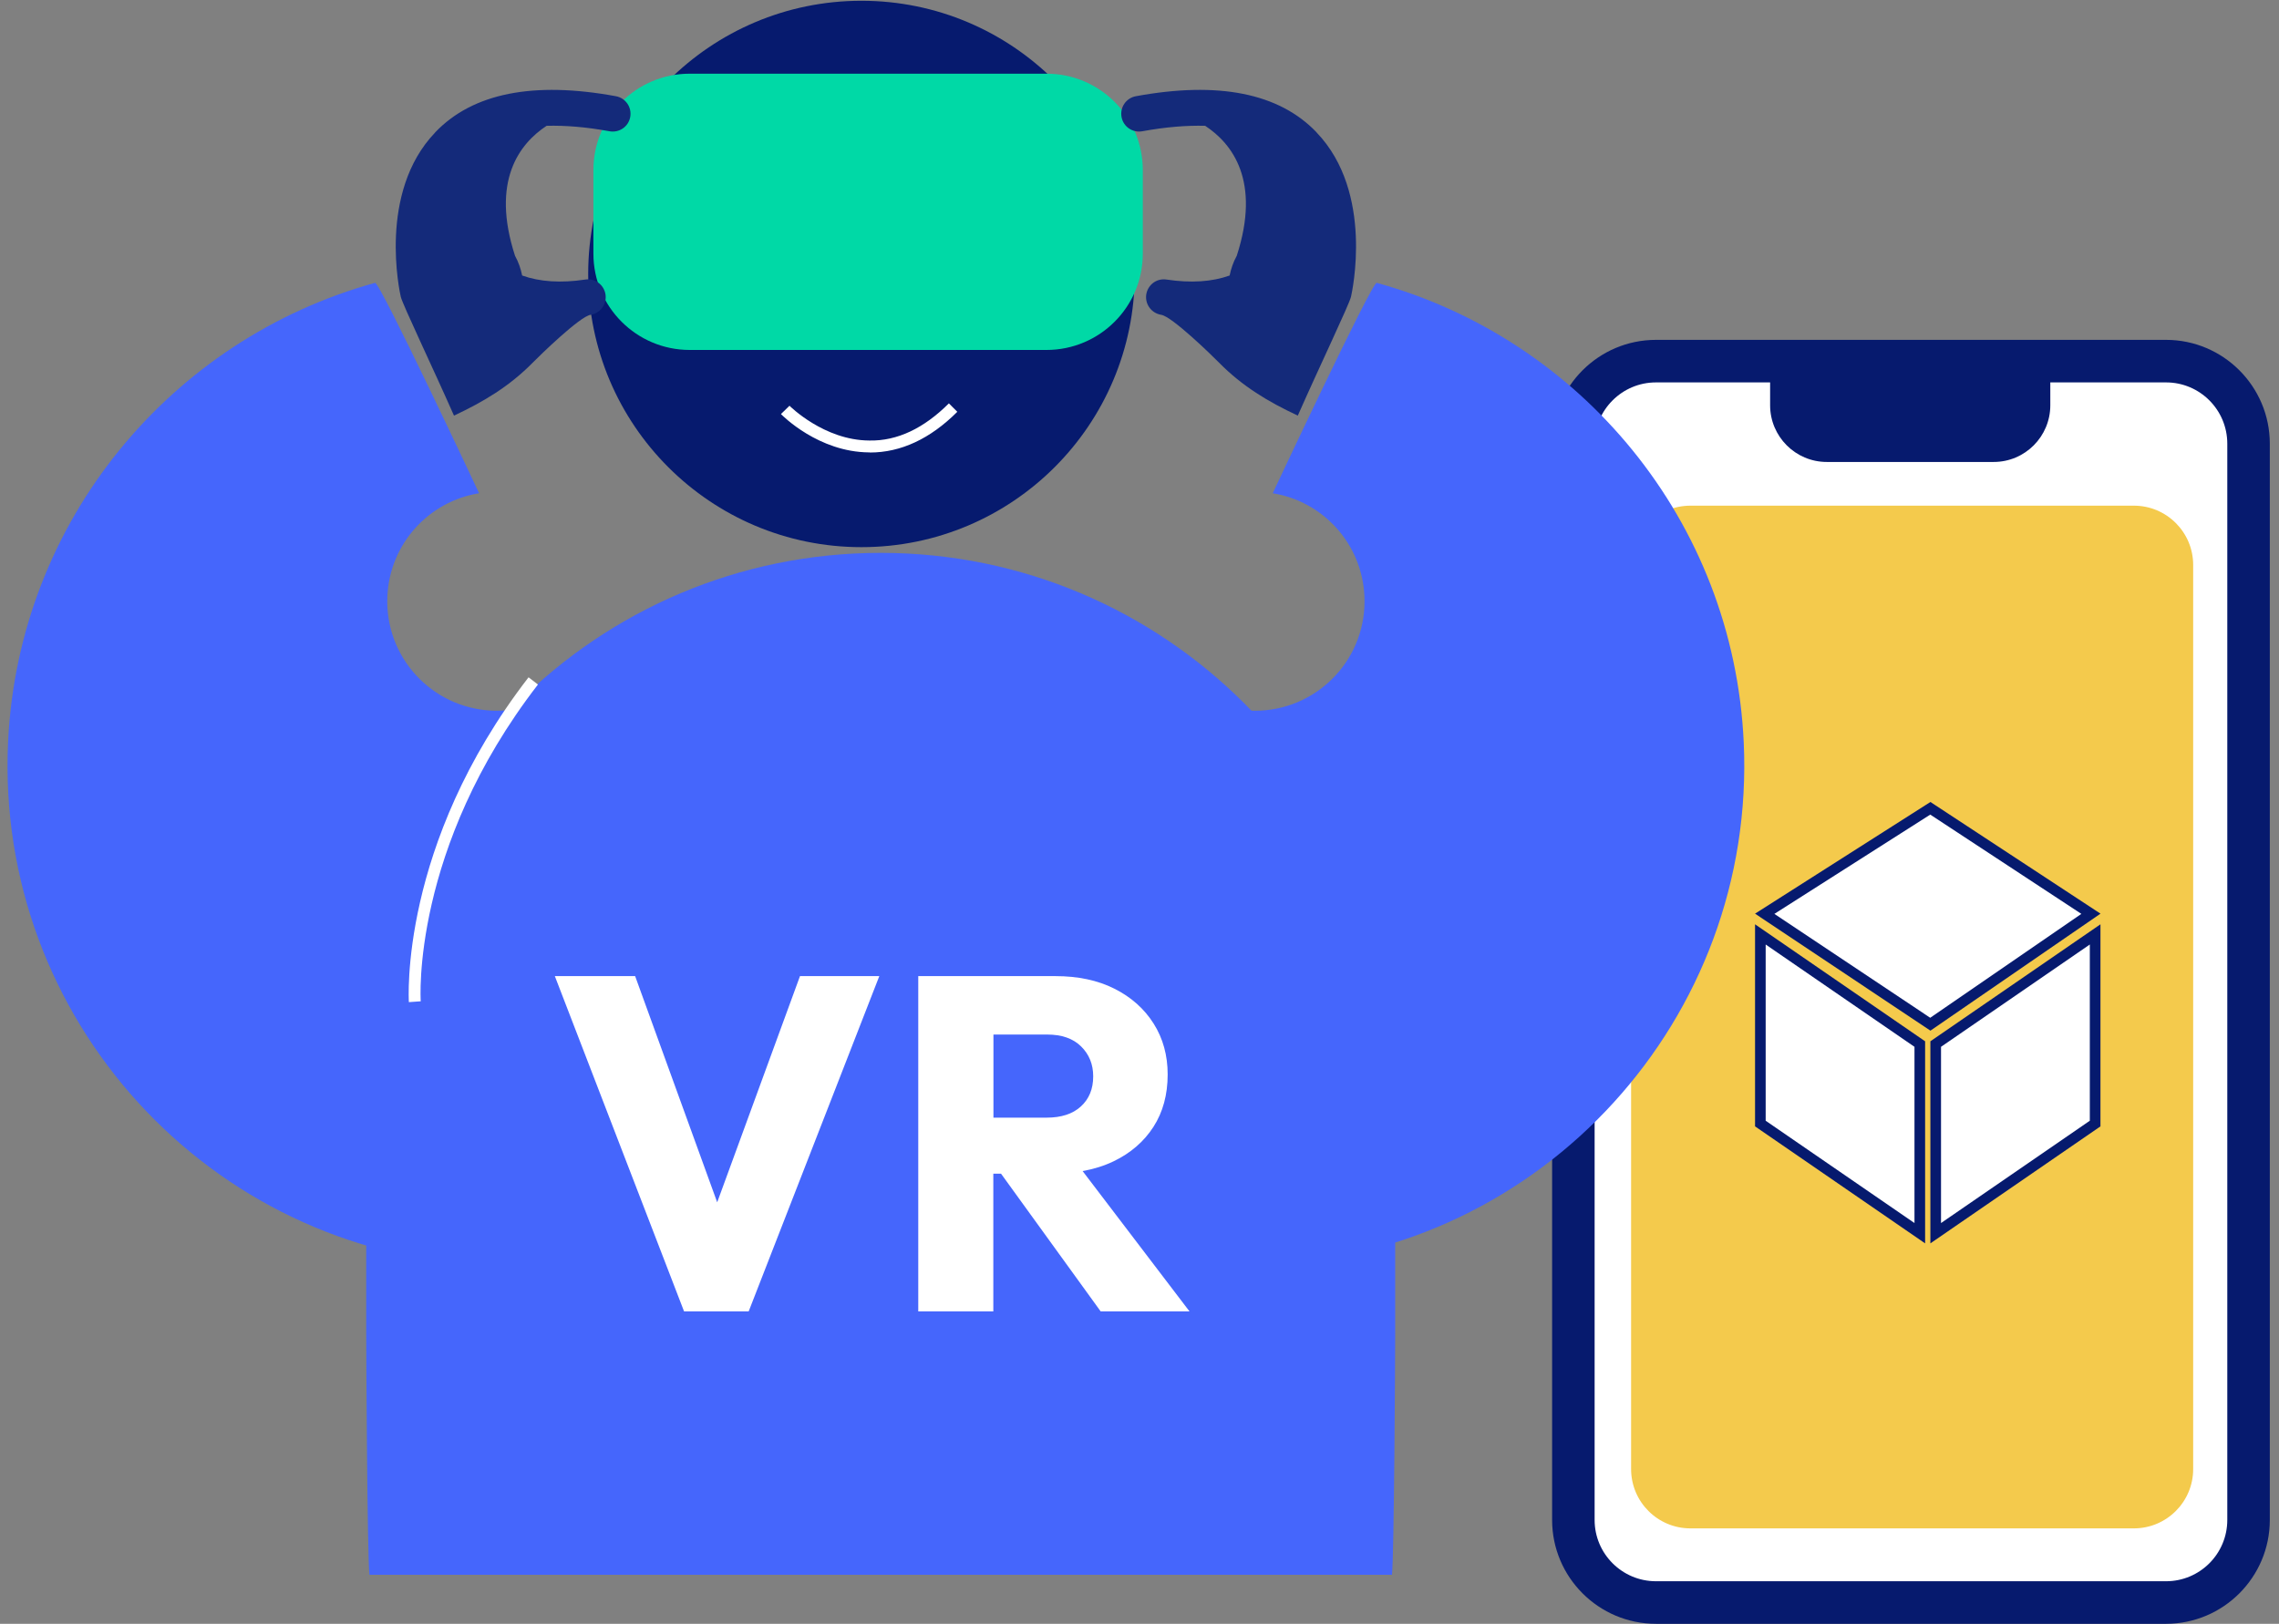 <?xml version="1.0" encoding="UTF-8"?> <svg xmlns="http://www.w3.org/2000/svg" width="181" height="129" viewBox="0 0 181 129" fill="none"><rect x="0" y="0" width="181" height="129" fill="#808080" stroke="none"/><g clip-path="url(#clip0_1359_3453)"><path d="M124.957 35.239V120.754C124.957 124.375 127.89 127.311 131.508 127.311H172.029C175.647 127.311 178.58 124.375 178.58 120.754V35.239C178.58 31.617 175.647 28.682 172.029 28.682H131.508C127.89 28.682 124.957 31.617 124.957 35.239Z" fill="white"></path><path d="M172.03 27H131.517C126.967 27 123.27 30.701 123.27 35.246V120.753C123.27 125.299 126.967 129 131.517 129H172.03C176.572 129 180.27 125.299 180.27 120.753V35.246C180.27 30.701 176.572 27 172.03 27ZM176.893 120.753C176.893 123.44 174.715 125.62 172.03 125.62H131.517C128.833 125.62 126.646 123.44 126.646 120.753V35.246C126.646 32.56 128.833 30.38 131.517 30.38H140.584V32.196C140.584 34.68 142.602 36.7 145.084 36.7H158.337C160.828 36.7 162.837 34.68 162.837 32.196V30.38H172.03C174.715 30.38 176.893 32.56 176.893 35.246V120.753Z" fill="#061A6E"></path><path d="M174.184 116.706V44.887C174.184 42.283 172.075 40.172 169.473 40.172H134.253C131.652 40.172 129.543 42.283 129.543 44.887V116.706C129.543 119.31 131.652 121.42 134.253 121.42H169.473C172.075 121.42 174.184 119.31 174.184 116.706Z" fill="#F4CA4C"></path><path d="M139.809 89.264V74.232L152.472 82.944V97.975L139.809 89.264Z" fill="white"></path><path d="M140.231 75.035L152.05 83.163V97.164L140.231 89.035V75.035ZM139.387 73.43V89.483L152.894 98.778V82.724L139.387 73.43Z" fill="#061A6E"></path><path d="M153.738 82.944L166.401 74.232V89.264L153.738 97.975V82.944Z" fill="white"></path><path d="M165.975 75.035V89.035L154.157 97.164V83.163L165.975 75.035ZM166.82 73.43L153.312 82.724V98.778L166.82 89.483V73.43Z" fill="#061A6E"></path><path d="M140.16 72.593L153.313 64.211L166.06 72.593L153.313 81.363L140.16 72.593Z" fill="white"></path><path d="M153.307 64.718L165.303 72.602L153.299 80.856L140.923 72.602L153.299 64.718M153.316 63.713L139.387 72.585L153.316 81.879L166.823 72.585L153.316 63.713Z" fill="#061A6E"></path></g><g clip-path="url(#clip1_1359_3453)"><path d="M68.418 43.468C80.405 43.468 90.122 33.751 90.122 21.764C90.122 9.778 80.405 0.061 68.418 0.061C56.432 0.061 46.715 9.778 46.715 21.764C46.715 33.751 56.432 43.468 68.418 43.468Z" fill="#061A6E"></path><path d="M110.807 84.782V105.948C110.807 107.504 110.722 123.596 110.552 125.105H29.341C29.171 123.596 29.086 107.504 29.086 105.948V84.782C29.086 62.22 47.384 43.922 69.946 43.922C81.227 43.922 91.442 48.496 98.837 55.891C106.232 63.286 110.807 73.501 110.807 84.782Z" fill="#4566FC"></path><path d="M83.113 5.854H54.778C50.554 5.854 47.129 9.278 47.129 13.503V20.153C47.129 24.378 50.554 27.802 54.778 27.802H83.113C87.338 27.802 90.762 24.378 90.762 20.153V13.503C90.762 9.278 87.338 5.854 83.113 5.854Z" fill="#00D9A6"></path><path d="M104.553 10.503C101.582 7.4 96.762 6.438 90.206 7.645C89.442 7.787 88.933 8.522 89.074 9.296C89.216 10.069 89.952 10.569 90.725 10.428C92.574 10.088 94.224 9.956 95.715 9.994C97.865 11.409 100.157 14.37 98.224 20.322C97.95 20.812 97.771 21.341 97.658 21.888C96.262 22.388 94.583 22.501 92.649 22.209C91.866 22.086 91.159 22.623 91.036 23.397C90.923 24.17 91.451 24.887 92.225 25.01C93.083 25.142 96.262 28.245 96.818 28.811C98.667 30.688 100.714 31.914 103.072 33.018C104.779 29.151 107.137 24.227 107.297 23.576C107.373 23.237 109.146 15.304 104.572 10.531L104.553 10.503Z" fill="#142A7A"></path><path d="M87.766 99.57C88.709 99.806 89.662 99.995 90.633 100.146C89.784 100.259 88.888 100.41 87.954 100.627C87.888 100.268 87.832 99.919 87.766 99.57Z" fill="#4566FC"></path><path d="M138.489 58.974C139.499 80.913 122.53 99.523 100.591 100.532C98.384 100.636 96.214 100.551 94.082 100.297C93.102 100.193 92.149 100.042 91.196 99.853C82.358 60.096 89.216 49.91 89.216 49.91C89.216 49.91 90.093 50.23 91.46 50.626C92.687 54.163 96.139 56.635 100.072 56.456C104.873 56.229 108.589 52.164 108.363 47.363C108.174 43.184 105.062 39.827 101.081 39.185C101.081 39.185 108.967 22.358 109.344 22.471C125.492 26.923 137.678 41.345 138.489 58.983V58.974Z" fill="#4566FC"></path><path d="M34.575 10.503C37.546 7.4 42.366 6.438 48.921 7.645C49.685 7.787 50.195 8.522 50.053 9.296C49.912 10.069 49.176 10.569 48.403 10.428C46.554 10.088 44.903 9.956 43.413 9.994C41.262 11.409 38.97 14.37 40.904 20.322C41.177 20.812 41.357 21.341 41.47 21.888C42.866 22.388 44.545 22.501 46.478 22.209C47.261 22.086 47.969 22.623 48.091 23.397C48.204 24.17 47.676 24.887 46.903 25.01C46.044 25.142 42.866 28.245 42.309 28.811C40.461 30.688 38.414 31.914 36.056 33.018C34.349 29.151 31.99 24.227 31.83 23.576C31.755 23.237 29.981 15.304 34.556 10.531L34.575 10.503Z" fill="#142A7A"></path><path d="M0.64 58.974C-0.369 80.913 16.6 99.523 38.539 100.532C40.746 100.636 42.916 100.551 45.047 100.297C46.028 100.193 46.981 100.042 47.934 99.853C56.772 60.096 49.914 49.91 49.914 49.91C49.914 49.91 49.037 50.23 47.669 50.626C46.443 54.163 42.991 56.635 39.058 56.456C34.257 56.229 30.541 52.164 30.767 47.363C30.956 43.184 34.068 39.827 38.049 39.185C38.049 39.185 30.163 22.358 29.786 22.471C13.638 26.923 1.452 41.345 0.64 58.983V58.974Z" fill="#4566FC"></path><path d="M69.079 35.94H69.022C65.004 35.912 62.146 33.016 62.023 32.894L62.703 32.234C62.703 32.234 65.428 34.978 69.041 34.997C71.267 35.044 73.389 34.016 75.361 32.045L76.03 32.715C73.889 34.856 71.55 35.95 69.088 35.95L69.079 35.94Z" fill="white"></path><path d="M32.472 79.623C32.472 79.5 31.67 67.153 41.979 53.807L42.724 54.382C32.651 67.417 33.405 79.424 33.415 79.547L32.472 79.613V79.623Z" fill="white"></path><path d="M56.96 95.515L50.443 77.547H44.066L54.329 104.183H59.46L69.835 77.547H63.535L56.96 95.515ZM85.983 93.035C86.87 92.874 87.69 92.62 88.436 92.261C89.794 91.61 90.85 90.695 91.605 89.526C92.359 88.356 92.737 86.97 92.737 85.357C92.737 83.848 92.369 82.499 91.624 81.32C90.879 80.141 89.841 79.216 88.511 78.547C87.181 77.877 85.615 77.547 83.833 77.547H72.929V104.183H78.89V93.242H79.503L87.417 104.183H94.472L85.983 93.035ZM83.125 88.79H78.9V82.188H83.163C84.323 82.188 85.219 82.499 85.861 83.131C86.502 83.763 86.823 84.555 86.823 85.508C86.823 86.517 86.493 87.309 85.842 87.903C85.191 88.498 84.285 88.79 83.125 88.79Z" fill="white"></path></g><defs><clipPath id="clip0_1359_3453"><rect width="57" height="102" fill="white" transform="translate(123.27 27)"></rect></clipPath><clipPath id="clip1_1359_3453"><rect width="139" height="126" fill="white"></rect></clipPath></defs></svg> 